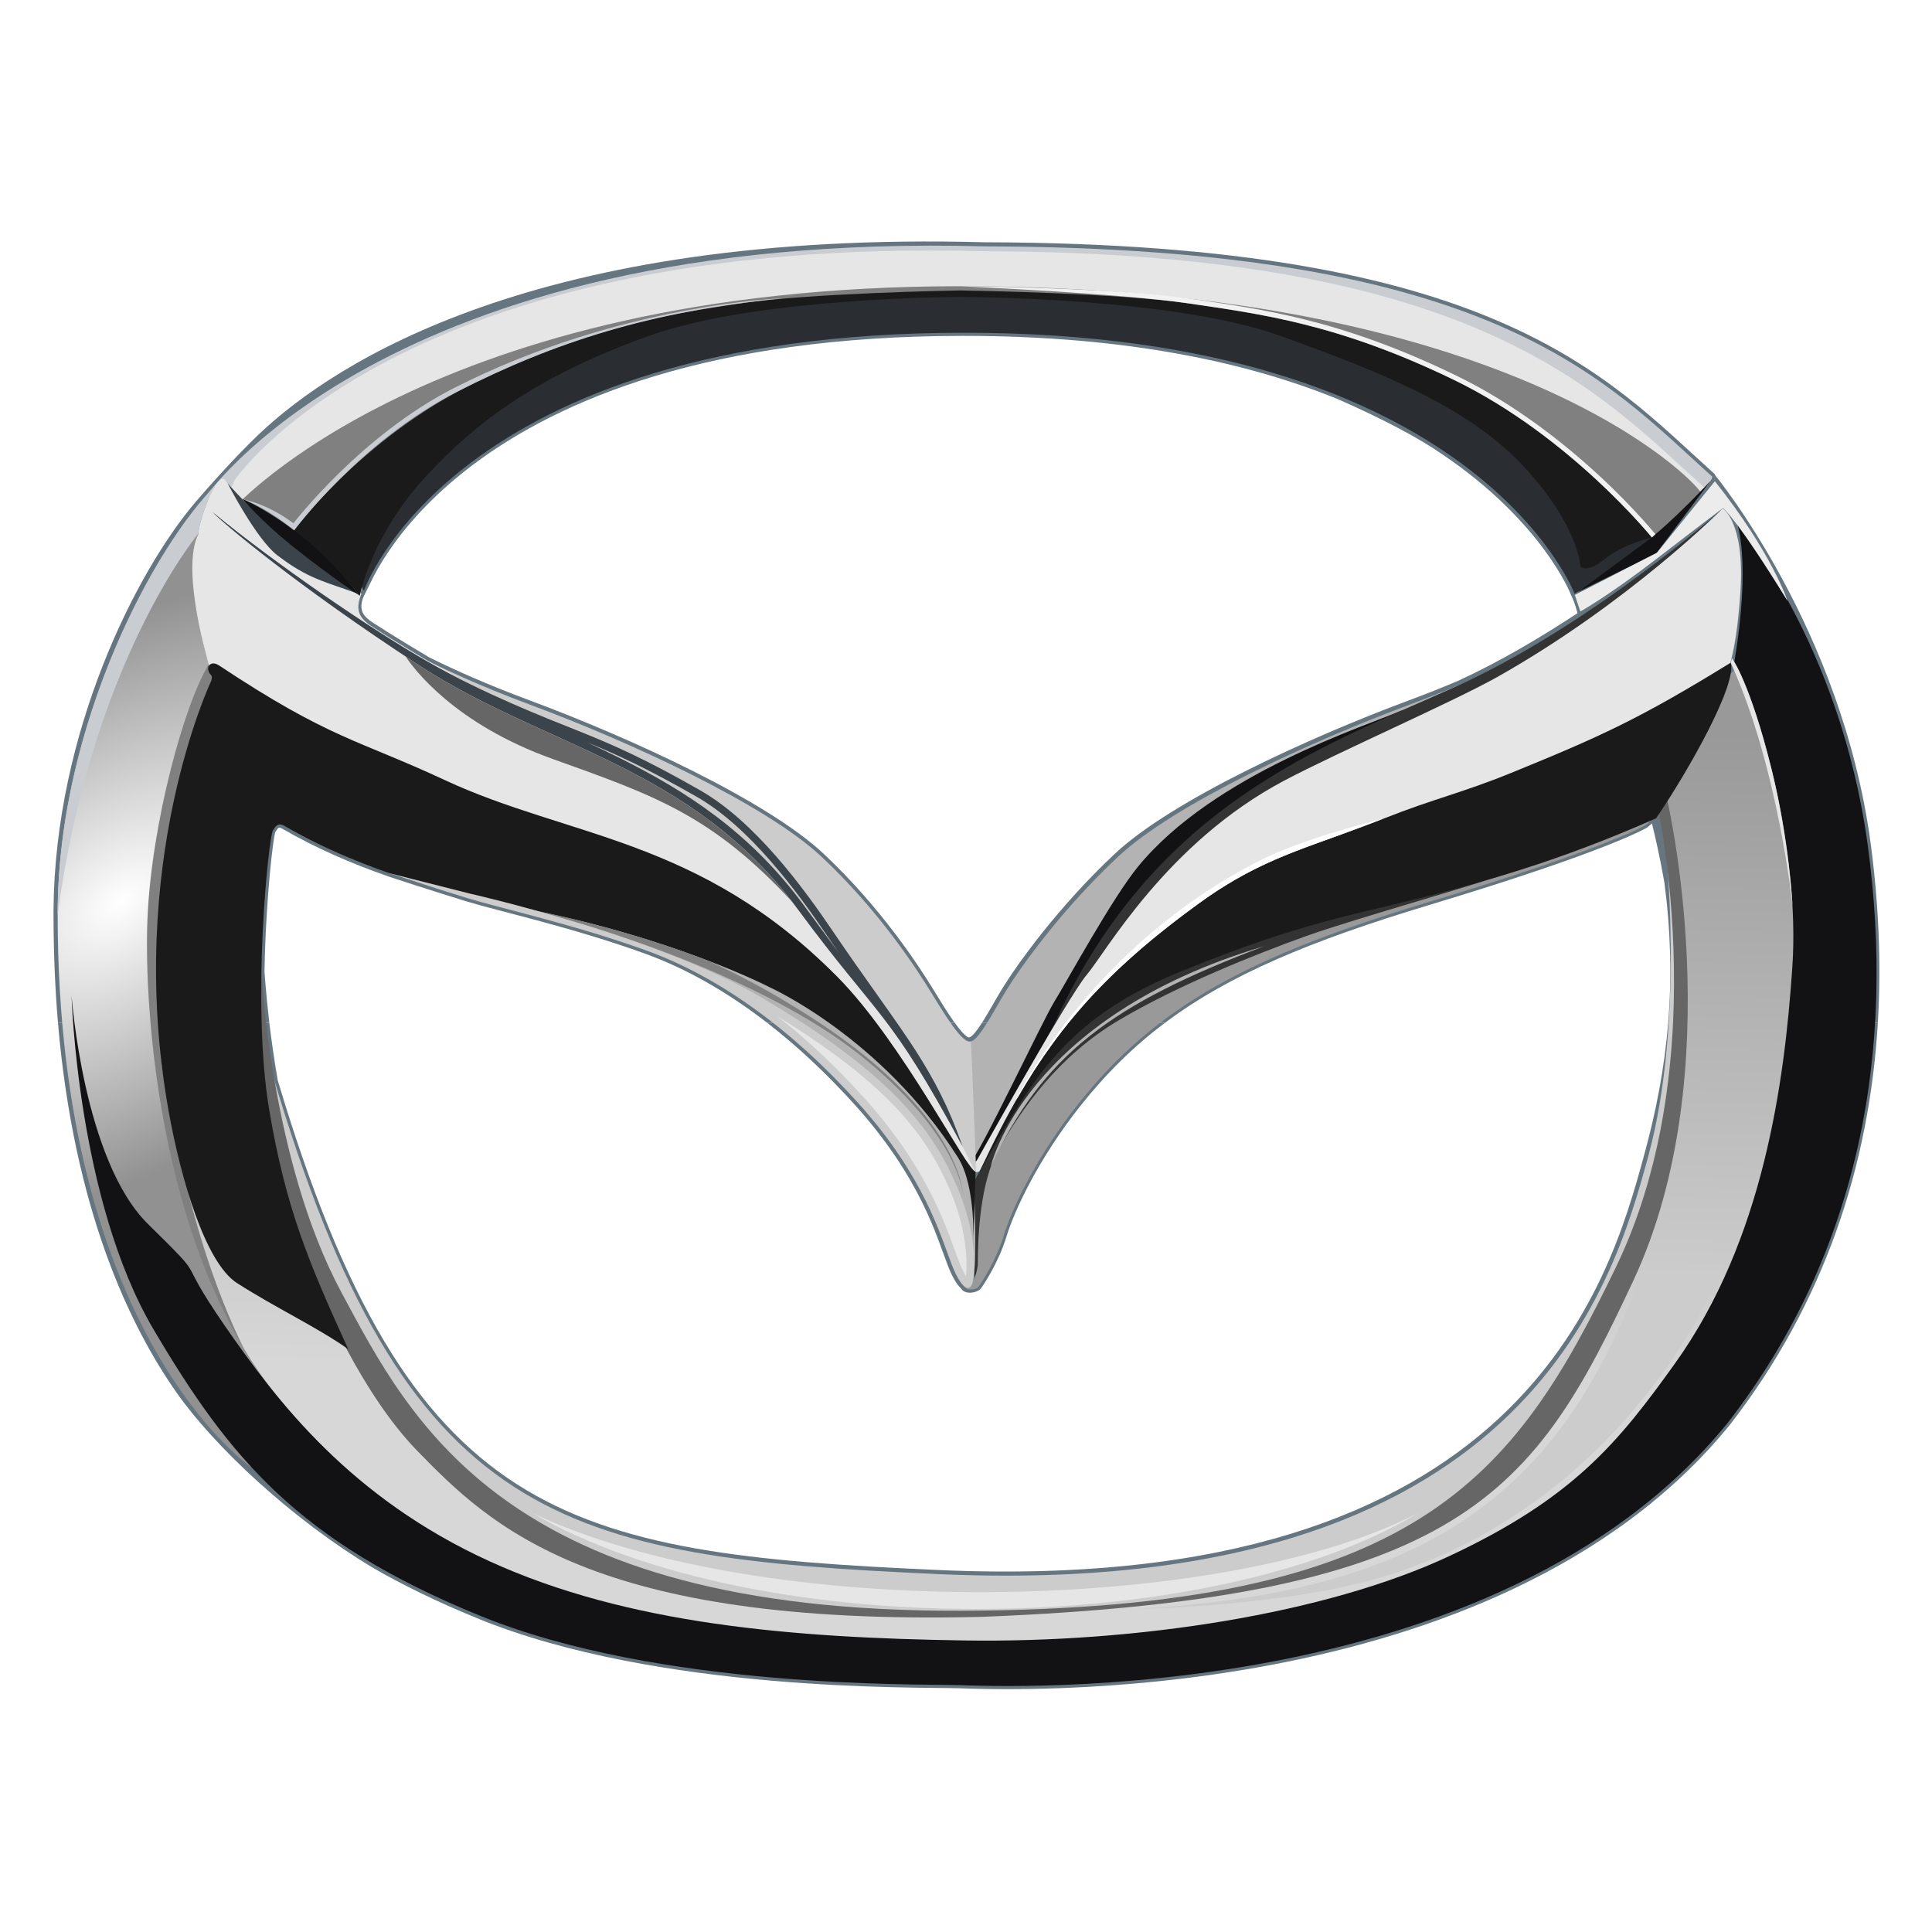 <?xml version="1.0" encoding="UTF-8"?> <svg xmlns="http://www.w3.org/2000/svg" width="40" height="40" viewBox="0 0 40 40" fill="none"><g id="Frame"><path id="Vector" d="M16.628 18.73C15.512 17.221 14.185 16.374 12.818 15.693C12.597 15.583 12.374 15.477 12.151 15.373C12.798 15.628 13.424 15.919 14.424 16.489C15.521 17.115 16.506 18.449 17.129 19.372C17.206 19.486 17.285 19.601 17.364 19.715C17.121 19.4 16.878 19.069 16.628 18.73Z" fill="#43565C"></path><path id="Vector_2" fill-rule="evenodd" clip-rule="evenodd" d="M5.576 21.174C5.617 21.514 5.673 21.92 5.75 22.366C8.476 31.484 11.648 32.161 19.444 32.506C25.5 32.774 28.966 31.271 31.008 29.389C33.051 27.506 33.679 25.233 34.036 23.93C34.293 22.995 34.464 22.091 34.538 21.174L38.879 21.174C38.703 24.119 37.777 26.969 35.821 29.492C33.402 32.472 29.619 33.842 26.346 34.465C23.071 35.089 20.292 34.967 19.866 34.954C19.44 34.94 17.883 34.962 15.964 34.796C14.045 34.63 11.759 34.275 9.879 33.504C9.051 33.165 8.335 32.816 7.705 32.45C6.003 31.424 4.428 29.932 3.659 28.837C2.692 27.462 1.532 25.054 1.2 21.174L5.576 21.174ZM19.765 21.174C19.898 21.358 20.002 21.465 20.058 21.48C20.092 21.473 20.131 21.446 20.188 21.377C20.232 21.324 20.281 21.254 20.332 21.174L24.123 21.174C23.468 21.664 22.902 22.225 22.368 22.896C21.497 23.994 20.998 25.073 20.839 25.599C20.673 26.146 20.358 26.608 20.309 26.676C20.251 26.757 19.983 26.827 19.894 26.671C19.802 26.589 19.708 26.419 19.622 26.197C19.51 25.908 19.37 25.455 19.088 24.885C18.807 24.318 18.383 23.634 17.703 22.879C17.116 22.228 16.505 21.656 15.881 21.174L19.765 21.174Z" fill="#657681"></path><path id="Vector_3" fill-rule="evenodd" clip-rule="evenodd" d="M1.2 21.174C1.141 20.475 1.108 19.728 1.108 18.931V18.906L1.108 18.882L1.108 18.858L1.108 18.833C1.138 15.154 2.827 11.818 4.058 10.383C4.227 10.185 4.848 9.473 5.384 8.968C6.926 7.517 11.095 4.764 20.387 5.016C25.672 5.028 28.891 5.723 31.068 6.668C32.158 7.14 32.985 7.675 33.679 8.216C34.37 8.755 34.929 9.301 35.484 9.799L35.499 9.813L35.505 9.832C35.509 9.842 38.136 13.003 38.732 17.476C38.896 18.714 38.952 19.952 38.879 21.174L34.538 21.174C34.615 20.238 34.592 19.287 34.46 18.274C34.367 17.747 34.271 17.325 34.201 17.047C34.216 17.037 34.107 17.131 34.107 17.131C34.107 17.131 33.337 17.608 29.604 18.733C27.122 19.481 25.444 20.184 24.123 21.174L20.332 21.174C20.343 21.157 20.353 21.14 20.364 21.123C20.492 20.918 20.628 20.667 20.754 20.462C21.033 20.008 21.879 18.803 23.082 17.676C24.256 16.575 27.075 15.279 29.157 14.505C29.539 14.363 29.885 14.225 30.195 14.093C31.052 13.698 31.9 13.196 32.661 12.695C32.611 12.5 32.554 12.376 32.524 12.313C32.524 12.313 32.488 12.218 32.403 12.058C32.316 11.895 32.179 11.664 31.976 11.388C31.57 10.836 30.901 10.106 29.848 9.397C29.359 9.06 28.651 8.685 27.723 8.274C25.877 7.516 23.358 6.954 19.948 6.954C14.665 6.954 11.575 8.287 9.808 9.611C8.924 10.274 8.37 10.935 8.037 11.43C7.871 11.676 7.759 11.882 7.69 12.026C7.621 12.167 7.52 12.369 7.52 12.369C7.419 12.65 7.533 12.77 7.738 12.903C8.153 13.173 8.775 13.544 8.89 13.612C9.394 13.862 10.089 14.175 10.977 14.505C13.06 15.279 15.878 16.575 17.052 17.676C18.256 18.804 19.044 20.032 19.322 20.484C19.447 20.688 19.596 20.934 19.736 21.133C19.746 21.147 19.755 21.161 19.765 21.174L15.881 21.174C15.056 20.536 14.207 20.053 13.36 19.746C11.86 19.202 10.322 18.865 9.647 18.659C9.325 18.56 8.938 18.437 8.62 18.335C8.399 18.264 8.212 18.202 8.103 18.167L8.023 18.139C7.293 17.885 6.546 17.564 5.84 17.155C5.813 17.139 5.796 17.136 5.786 17.136C5.778 17.135 5.773 17.137 5.766 17.141C5.759 17.146 5.749 17.155 5.738 17.17C5.725 17.187 5.714 17.205 5.703 17.222C5.662 17.283 5.503 18.583 5.476 20.121C5.479 20.121 5.5 20.529 5.576 21.174L1.2 21.174Z" fill="#657681"></path><path id="Vector_4" d="M5.637 22.221C8.387 31.547 11.586 32.243 19.452 32.591C31.591 33.128 33.404 26.567 34.12 23.96C34.91 21.083 34.468 17.321 34.468 17.321L35.701 21.526L33.267 29.429L29.852 31.959L26.217 33.065L20.4 33.729L12.971 33.065L8.767 30.947L6.648 27.912L5.827 25.035C5.827 25.035 5.479 22.98 5.637 22.221Z" fill="#CCCCCC"></path><path id="Vector_5" d="M34.248 16.339C34.248 16.339 35.577 21.841 33.456 26.236C31.336 30.632 29.319 33.317 19.896 33.349C10.473 33.381 8.516 29.458 7.06 26.741C5.604 24.024 5.417 20.134 5.417 20.134L5.246 24.704L7.943 29.776L10.19 31.833L13.381 33.221L21.917 33.759L25.68 33.221L29.694 32.211L33.52 29.017L35.036 23.547L34.88 17.481C34.645 16.549 34.434 16.169 34.248 16.339Z" fill="#666666"></path><path id="Vector_6" d="M3.746 13.458L4.621 14.031C4.621 14.031 4.484 20.396 4.457 20.503C4.429 20.611 4.457 24.053 4.457 24.053L5.576 28.42L5.085 28.831L2.709 22.55L2.956 17.363L3.447 14.113L3.746 13.458Z" fill="#808080"></path><path id="Vector_7" d="M34.506 16.507C34.506 16.507 35.855 22.153 33.815 26.517C31.775 30.88 30.305 33.083 20.33 33.475C12.239 33.678 10.135 31.572 8.64 30.039C7.457 28.826 6.634 26.797 6.634 26.797C6.634 26.797 2.982 20.04 3.369 22.172C3.876 24.965 4.686 28.967 7.831 31.479C9.757 33.017 13.643 33.965 13.643 33.965L19.729 34.447L25.174 34.124L33.787 30.803L37.471 22.751C37.299 19.009 36.938 15.913 36.388 13.463L35.187 14.501L34.506 16.507Z" fill="url(#paint0_linear_14_5224)"></path><path id="Vector_8" d="M4.11 11.044C4.11 11.044 3.951 12.742 4.331 13.739C3.818 14.561 3.142 17.022 3.054 18.999C2.967 20.976 3.336 26.136 5.885 29.081C5.459 29.886 5.206 30.382 5.206 30.382C5.206 30.382 1.194 27.659 1.194 18.941C1.194 14.736 3.459 10.958 4.66 9.961C4.293 10.474 4.11 11.044 4.11 11.044Z" fill="url(#paint1_radial_14_5224)"></path><path id="Vector_9" d="M1.482 20.615C1.482 20.615 1.598 24.839 3.176 27.519C4.755 30.198 6.18 31.912 9.918 33.444C13.657 34.977 19.029 34.861 19.879 34.889C20.73 34.915 30.968 35.374 35.773 29.455C38.526 25.905 39.242 21.701 38.669 17.496C38.095 13.291 35.962 10.835 35.962 10.835C35.962 10.835 36.259 11.597 35.908 13.703C36.428 14.608 37.271 17.611 37.109 20.014C36.948 22.417 36.507 25.676 34.68 28.227C33.505 29.867 32.574 31.015 30.009 32.216C27.445 33.417 23.518 34.018 19.968 33.964C16.418 33.91 13.003 33.633 10.134 32.324C7.266 31.015 5.741 29.024 4.647 27.438C3.554 25.852 4.397 26.656 3.061 25.339C1.725 24.022 1.482 20.615 1.482 20.615Z" fill="#121113"></path><path id="Vector_10" d="M4.193 10.369C4.193 10.369 7.897 4.762 20.397 5.101C30.957 5.125 33.23 7.876 35.446 9.865C35.494 10.01 34.568 10.761 34.568 10.761L33.048 11.331L28.694 7.914L20.96 6.228C20.96 6.228 13.682 7.089 13.38 7.052C13.077 7.015 8.31 9.678 8.31 9.678L7.418 12.412L4.594 10.279L4.193 10.369Z" fill="#C9CDD1"></path><path id="Vector_11" d="M4.856 9.943C4.856 9.943 8.246 4.873 20.386 5.202C30.642 5.226 33.133 8.162 35.285 10.093C34.599 10.68 33.876 10.598 33.876 10.598L32.673 11.253L28.444 7.934L20.933 6.297C20.933 6.297 13.865 7.134 13.571 7.097C13.277 7.061 8.647 9.648 8.647 9.648L6.19 11.175L4.706 10.281L4.856 9.943Z" fill="#E6E6E6"></path><path id="Vector_12" d="M4.856 10.506C4.856 10.506 8.948 5.926 19.873 5.926C30.797 5.926 34.788 9.624 35.207 10.183C34.733 10.793 33.875 11.445 33.875 11.445C31.077 9.686 28.449 8.297 25.992 7.278L19.385 6.302C19.385 6.302 11.576 8.104 11.426 8.104C11.276 8.104 7.221 10.957 7.221 10.957C7.221 10.957 6.89 11.515 6.582 11.446C5.742 10.765 4.856 10.506 4.856 10.506Z" fill="#808080"></path><path id="Vector_13" d="M32.6 12.293C32.6 12.293 30.551 6.889 19.959 6.889C9.367 6.889 7.534 12.232 7.534 12.232L7.028 11.345L8.83 8.88L13.603 6.697L16.919 6.19L20.085 6.033L24.143 6.254L27.338 6.935L31.748 9.166L34.137 11.059L34.308 11.251L32.6 12.293Z" fill="#2A2E33"></path><path id="Vector_14" d="M32.3 13.13C32.3 13.13 31.278 13.811 29.195 14.585C27.111 15.359 24.307 16.651 23.145 17.74C21.948 18.862 21.106 20.062 20.83 20.511C20.554 20.96 20.228 21.626 20.055 21.561C20.033 21.945 19.947 24.239 19.947 24.239L20.077 24.326L21.17 22.437L24.795 18.493L26.446 16.734L32.068 14.05L32.3 13.13Z" fill="#B3B3B3"></path><path id="Vector_15" d="M28.987 14.723C28.31 15.02 25.135 16.02 23.562 17.942C23.026 18.596 22.086 20.321 21.829 20.738C21.572 21.156 20.33 23.815 20.027 24.182C19.724 24.549 21.641 22.632 21.641 22.632C21.641 22.632 26.84 18.01 26.955 17.942C27.07 17.873 28.918 16.208 28.918 16.208C28.918 16.208 29.518 14.49 28.987 14.723Z" fill="#121113"></path><path id="Vector_16" d="M35.621 10.573C35.621 10.573 32.898 12.976 30.123 14.223C27.35 15.47 23.89 16.663 21.818 21.22C20.243 24 24.278 18.726 24.278 18.726L26.401 17.203L31.325 15.007L33.842 13.393L35.621 10.573Z" fill="#333333"></path><path id="Vector_17" d="M35.667 10.527C35.667 10.527 33.729 12.478 30.999 14.017C30.096 14.525 27.694 15.577 26.588 16.162C24.152 17.451 22.893 19.721 22.498 20.184C22.104 20.647 20.073 24.297 20.073 24.297L20.949 24.109L24.323 19.652L27.07 17.987L33.333 16.025L35.387 14.315C35.387 14.315 35.885 14.567 36.034 12.237C36.126 10.802 35.667 10.527 35.667 10.527Z" fill="#E6E6E6"></path><path id="Vector_18" d="M31.06 18.184L26.912 19.516L24.584 20.474L21.637 22.67C21.637 22.67 20.942 23.909 20.886 24.172C20.83 24.434 20.398 25.861 20.398 25.861L20.342 26.33L20.192 26.518L20.06 25.673L20.134 24.52L20.71 23.456L21.374 22.313L22.613 20.98L24.321 19.967L27.212 19.066L29.614 18.446L31.06 18.184Z" fill="#333333"></path><path id="Vector_19" d="M34.074 17.08C34.074 17.08 33.311 17.551 29.593 18.671C25.876 19.791 23.944 20.815 22.321 22.859C21.444 23.963 20.941 25.051 20.779 25.587C20.616 26.122 20.306 26.576 20.259 26.642C20.21 26.71 19.96 26.739 19.957 26.593C19.956 26.543 20.171 26.73 20.244 26.192C20.242 25.569 20.299 24.466 20.665 23.817C21.168 22.924 21.931 21.853 23.165 21.122C24.399 20.392 25.989 19.759 27.029 19.385C28.067 19.012 30.665 18.298 31.785 17.892C32.905 17.486 34.317 16.869 34.317 16.869L34.074 17.08Z" fill="#999999"></path><path id="Vector_20" d="M20.165 24.434C20.165 24.434 20.226 26.146 20.165 26.327C20.105 26.507 19.806 26.236 19.806 26.236L18.589 23.399L16.878 21.627L14.279 20.003L13.138 19.553L11.306 18.983L10.555 18.757L10.404 18.322L14.234 19.254L17.102 20.755L18.574 22.137L19.67 23.638L20.165 24.434Z" fill="#B3B3B3"></path><path id="Vector_21" d="M7.857 13.13C7.857 13.13 8.879 13.811 10.962 14.585C13.046 15.359 15.85 16.651 17.012 17.74C18.209 18.862 18.993 20.084 19.269 20.533C19.545 20.982 19.929 21.626 20.102 21.561C20.124 21.945 20.21 24.239 20.21 24.239L20.081 24.326L18.987 22.437L15.362 18.493L13.711 16.734L8.089 14.05L7.857 13.13Z" fill="#CCCCCC"></path><path id="Vector_22" d="M19.708 23.682L18.222 21.827L15.523 19.511L6.949 16.166L4.336 13.804C4.336 13.804 3.725 11.801 4.108 11.057C4.094 10.824 4.529 9.61 4.691 9.988C5.134 10.438 5.667 11.107 7.484 12.293C7.327 12.662 7.474 12.823 7.709 12.976C8.168 13.275 8.881 13.697 8.881 13.697L10.412 14.541L13.392 16.043L14.969 17.038L16.512 18.663L17.667 20.088L18.915 21.713L20.193 24.264L19.708 23.682Z" fill="#E6E6E6"></path><path id="Vector_23" d="M7.209 27.932C6.547 27.468 5.717 27.083 4.906 26.564C4.255 26.146 3.742 24.418 3.487 22.98C2.579 17.86 4.373 14.097 4.373 14.097C4.373 14.097 4.404 14.008 4.37 13.976C4.239 13.857 4.333 13.643 4.538 13.779C6.828 15.301 7.415 15.314 9.21 16.151C11.779 17.349 14.473 17.338 17.331 20.218C18.691 21.589 20.043 24.288 20.199 24.255C20.188 24.524 20.148 25.793 20.148 25.793C20.148 25.793 20.22 24.572 19.831 23.96C18.252 21.476 15.939 20.442 15.939 20.442C15.939 20.442 13.947 19.405 10.824 18.804C9.478 18.545 7.561 18.067 5.89 17.1C5.751 17.02 5.7 17.117 5.652 17.19C5.561 17.326 5.201 20.767 5.574 22.98C5.921 25.035 6.396 26.146 7.209 27.932Z" fill="#1A1A1A"></path><path id="Vector_24" d="M4.71 10.002C4.71 10.002 5.714 11.19 7.428 12.299C6.711 12.033 6.39 11.992 5.742 11.497C5.307 11.166 4.71 10.002 4.71 10.002Z" fill="#3C444B"></path><path id="Vector_25" d="M35.422 9.949C35.422 9.949 34.625 10.807 34.092 11.206C33.558 11.606 32.664 12.26 32.664 12.26L34.293 11.455L35.422 9.949Z" fill="#121113"></path><path id="Vector_26" d="M6.011 11.07C6.011 11.07 7.447 9.08 9.85 7.915C12.252 6.749 13.855 6.5 15.339 6.281C16.764 6.071 19.651 6.017 19.878 6.013H19.892C20.126 6.017 23.178 6.071 24.605 6.281C26.088 6.5 27.703 6.701 30.106 7.867C32.508 9.033 34.2 11.128 34.2 11.128C34.2 11.128 33.598 11.269 33.23 11.571C32.862 11.872 32.723 11.736 32.723 11.736C32.723 11.736 32.691 10.904 31.573 9.686C30.454 8.468 28.726 7.748 26.49 6.948C24.328 6.175 20.167 6.149 19.892 6.148H19.878C19.611 6.149 15.615 6.175 13.454 6.948C11.217 7.748 9.916 8.667 8.798 9.885C7.68 11.103 7.447 12.338 7.447 12.338C7.447 12.338 7.082 11.872 6.714 11.571C6.346 11.269 6.011 11.07 6.011 11.07Z" fill="#1A1A1A"></path><path id="Vector_27" fill-rule="evenodd" clip-rule="evenodd" d="M17.36 19.718C17.125 19.397 16.882 19.066 16.631 18.727C15.516 17.217 14.188 16.369 12.82 15.689C12.599 15.578 12.376 15.472 12.153 15.368C12.796 15.632 13.421 15.923 14.421 16.494C15.517 17.119 16.502 18.452 17.125 19.375C17.202 19.489 17.281 19.604 17.36 19.718ZM4.398 10.599C4.594 10.816 6.141 12.122 8.688 13.783C11.291 15.481 14.319 15.85 16.511 18.817C18.218 21.128 18.393 20.882 19.93 23.738C19.645 22.923 19.343 22.356 18.957 21.75C18.57 21.145 17.871 20.21 17.25 19.29C16.628 18.37 15.626 17.006 14.495 16.362C13.365 15.717 12.71 15.427 11.971 15.132C11.232 14.836 10.029 14.369 8.865 13.704C7.7 13.04 5.699 11.672 4.398 10.599Z" fill="#3C444B"></path><path id="Vector_28" d="M20.27 24.284C21.422 21.791 22.533 20.36 24.84 18.69C26.176 17.724 27.139 17.546 28.663 16.942C29.673 16.541 30.279 16.413 31.285 16.003C33.123 15.254 33.942 14.886 35.833 13.72C35.964 14.165 34.986 15.915 34.288 16.942C32.324 17.807 30.742 18.287 28.389 18.838C26.978 19.168 25.939 19.51 24.505 20.089C22.102 21.061 21.407 22.256 20.27 24.284Z" fill="#1A1A1A"></path><path id="Vector_29" d="M19.629 24.171C20.001 24.908 20.173 25.561 20.173 26.217C20.173 26.875 19.929 26.762 19.704 26.18C19.478 25.598 19.14 24.359 17.77 22.839C16.4 21.318 14.899 20.23 13.397 19.685C11.895 19.141 10.356 18.803 9.68 18.596C9.005 18.39 8.039 18.073 8.039 18.073L9.737 18.503C9.737 18.503 13.585 19.366 15.781 20.661C17.977 21.956 19.039 23.007 19.629 24.171Z" fill="#CCCCCC"></path><path id="Vector_30" d="M4.107 11.047C4.023 11.149 1.877 13.8 1.194 18.941C1.194 14.961 3.23 11.272 4.467 10.043C4.294 10.301 4.106 10.877 4.107 11.047Z" fill="#C9CDD1"></path><path id="Vector_31" d="M7.439 12.326C7.439 12.326 6.896 11.611 6.218 11.079C5.539 10.547 5.021 10.33 5.021 10.33C5.021 10.33 5.397 10.791 6.162 11.394C6.927 11.998 7.439 12.326 7.439 12.326Z" fill="#121113"></path><path id="Vector_32" d="M5.025 10.335C5.025 10.335 5.458 10.468 6.092 10.98C6.092 10.98 7.452 9.134 9.465 8.11C11.477 7.085 13.465 6.447 16.194 6.177C16.194 6.177 12.827 6.291 9.407 8.03C7.467 9.016 6.076 10.833 6.076 10.833C5.737 10.583 5.387 10.417 5.025 10.335Z" fill="#C9CDD1"></path><path id="Vector_33" d="M35.858 13.628C35.858 13.628 36.229 14.111 36.688 15.967C37.038 17.378 37.114 18.764 37.114 18.764C37.114 18.764 36.817 15.879 35.833 13.722L35.858 13.628Z" fill="#E6E6E6"></path><path id="Vector_34" d="M19.893 5.927C20.141 5.921 23.189 5.97 24.619 6.181C25.364 6.29 26.142 6.396 27.035 6.62C27.931 6.845 28.941 7.189 30.15 7.776C31.364 8.364 32.396 9.187 33.123 9.86C33.488 10.197 33.789 10.514 34 10.746C34.107 10.864 34.203 10.976 34.273 11.059L34.201 11.128C34.201 11.128 32.509 9.033 30.106 7.867C27.703 6.701 26.088 6.5 24.605 6.281C23.178 6.071 19.893 5.927 19.893 5.927Z" fill="#F2F2F2"></path><path id="Vector_35" d="M11.016 31.323C15.761 33.577 25.287 33.443 29.367 31.323C25.078 33.908 15.709 34.042 11.016 31.323Z" fill="#E6E6E6"></path><path id="Vector_36" d="M34.013 26.269H35.658C35.658 26.269 33.858 30.957 28.821 32.588C26.713 33.271 23.555 33.309 23.555 33.309C29.316 32.971 32.278 31.129 34.013 26.269Z" fill="#CCCCCC"></path><path id="Vector_37" d="M21.044 22.753C21.044 22.753 22.549 19.59 26.117 17.801C27.057 17.33 28.63 16.953 28.63 16.953L27.714 17.297C26.69 17.665 25.877 17.94 24.84 18.69C23.06 19.978 21.992 21.125 21.068 22.726L21.044 22.753Z" fill="white"></path><path id="Vector_38" d="M20.513 24.148C20.513 24.148 21.207 21.067 26.17 19.591C23.006 20.787 21.597 21.832 20.513 24.148Z" fill="#B3B3B3"></path><path id="Vector_39" d="M19.999 26.424C19.962 26.364 19.912 26.268 19.855 26.121C19.741 25.827 19.599 25.368 19.312 24.789C19.022 24.204 18.587 23.502 17.891 22.73C17.313 22.089 16.711 21.522 16.093 21.039C18.009 22.218 18.95 23.19 19.484 24.245C19.848 24.964 20.011 25.591 20.011 26.218C20.011 26.305 20.006 26.373 19.999 26.424Z" fill="#E6E6E6"></path><path id="Vector_40" d="M32.605 12.318L32.72 12.66C32.72 12.66 33.293 12.344 34.324 11.55C35.354 10.755 35.673 10.519 35.673 10.519C35.673 10.519 35.968 10.747 37.011 12.447C37.011 12.447 36.686 11.446 35.505 9.964L34.306 11.443L32.605 12.318Z" fill="#ECECEC"></path><path id="Vector_41" d="M16.396 18.665C14.736 16.879 13.566 16.474 11.441 15.713C9.4 14.983 8.559 13.835 8.399 13.593C8.494 13.656 8.591 13.719 8.689 13.783C11.246 15.451 14.214 15.837 16.396 18.665Z" fill="#666666"></path><path id="Vector_42" d="M11.161 18.869C11.161 18.869 11.504 18.944 11.614 18.97C12.869 19.256 13.902 19.6 14.643 19.883C15.276 20.17 15.987 20.546 16.758 21.039C19.922 23.06 19.94 24.746 19.94 24.746C19.94 24.746 19.895 23.585 17.964 21.972C16.018 20.346 12.711 19.315 11.733 19.035C11.554 18.984 11.161 18.869 11.161 18.869Z" fill="#808080"></path></g><defs><linearGradient id="paint0_linear_14_5224" x1="33.393" y1="15.127" x2="33.056" y2="28.86" gradientUnits="userSpaceOnUse"><stop stop-color="#999999"></stop><stop offset="1" stop-color="#D7D7D7"></stop></linearGradient><radialGradient id="paint1_radial_14_5224" cx="0" cy="0" r="1" gradientUnits="userSpaceOnUse" gradientTransform="translate(2.514 18.655) rotate(-36.775) scale(8.466 5.228)"><stop stop-color="white"></stop><stop offset="1" stop-color="#919191"></stop></radialGradient></defs></svg> 